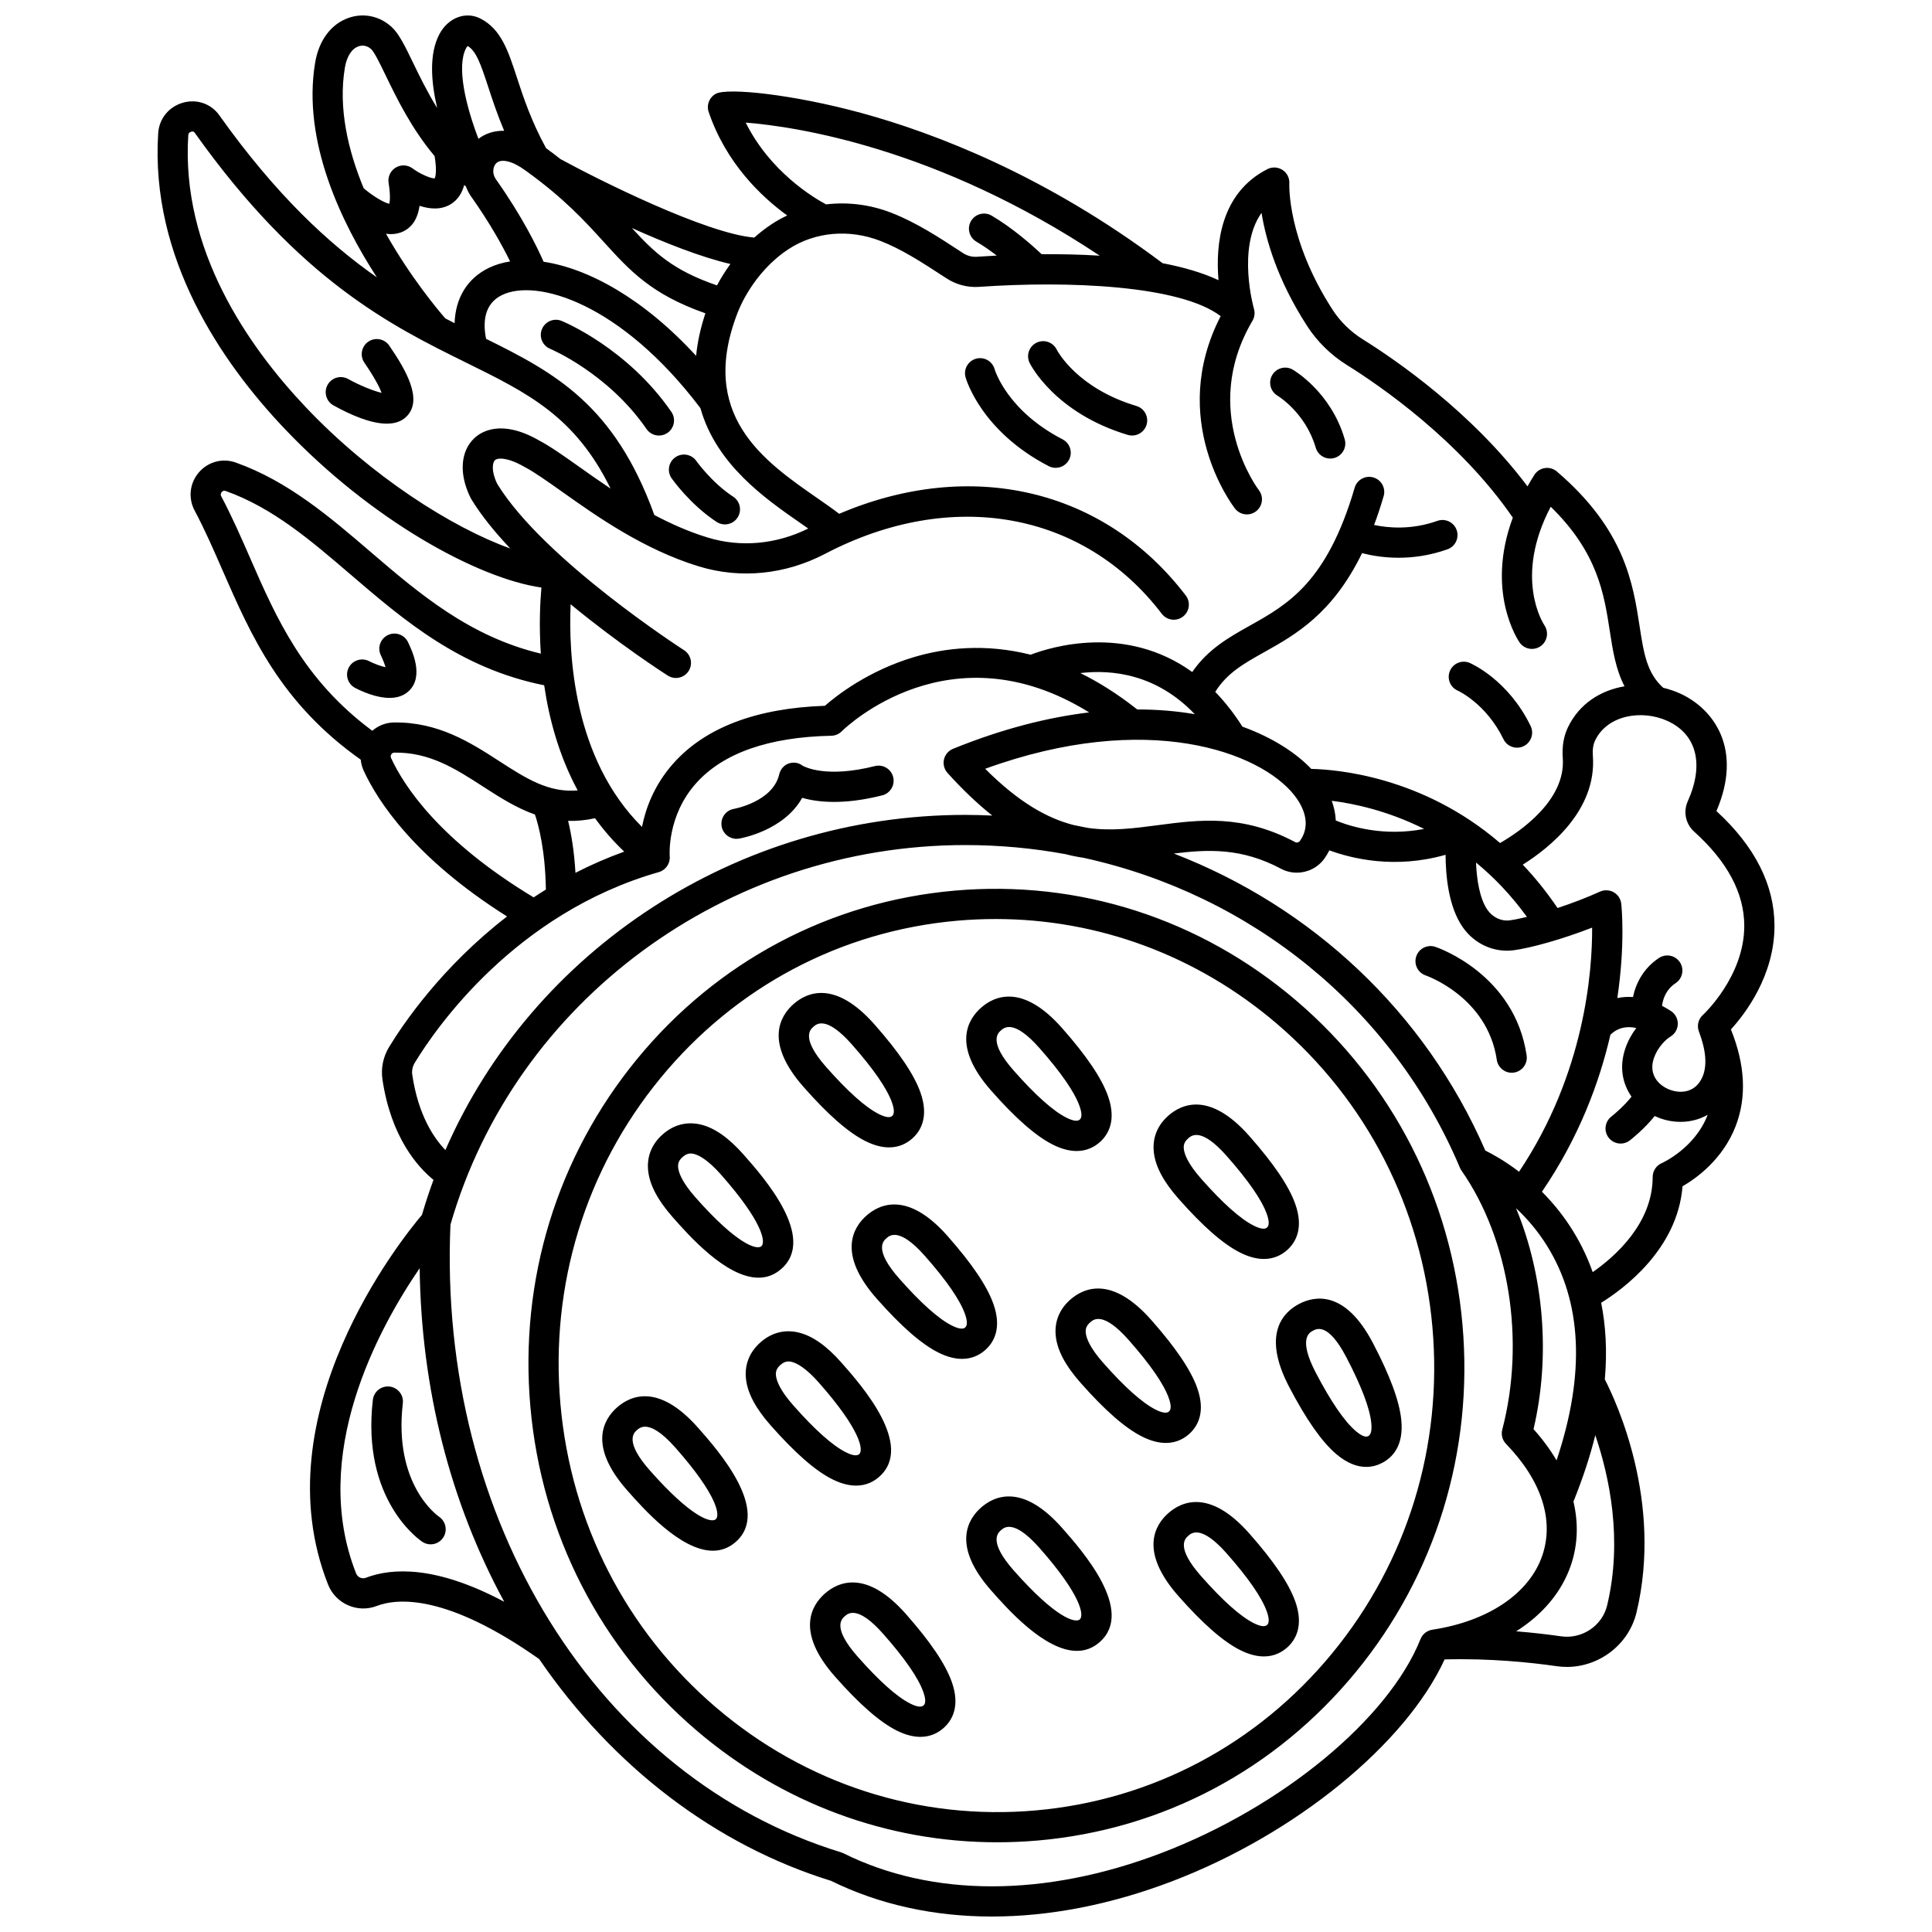 <?xml version="1.0" encoding="UTF-8"?>
<!-- Uploaded to: ICON Repo, www.iconrepo.com, Generator: ICON Repo Mixer Tools -->
<svg width="800px" height="800px" version="1.1" viewBox="144 144 512 512" xmlns="http://www.w3.org/2000/svg">
 <defs>
  <clipPath id="a">
   <path d="m185 148.09h430v503.81h-430z"/>
  </clipPath>
 </defs>
 <g clip-path="url(#a)">
  <path d="m487.57 409.21c-25.43-21.73-57.617-32.098-90.617-29.18-33.004 2.914-62.875 18.754-84.105 44.602-21.215 25.824-31.262 58.555-28.293 92.156 2.965 33.602 18.594 64.066 44 85.777 22.621 19.328 50.574 29.664 79.703 29.66 3.621 0 7.266-0.16 10.91-0.48 33.004-2.914 62.875-18.754 84.105-44.602 21.215-25.824 31.262-58.555 28.293-92.156-2.965-33.602-18.59-64.066-43.996-85.777zm9.527 172.86c-19.855 24.176-47.781 38.988-78.629 41.711-30.84 2.723-60.934-6.973-84.719-27.293-23.809-20.344-38.449-48.895-41.23-80.398s6.633-62.184 26.508-86.379c19.855-24.176 47.781-38.988 78.629-41.711 3.41-0.301 6.809-0.449 10.191-0.449 27.227 0 53.371 9.668 74.527 27.742 23.809 20.344 38.449 48.895 41.23 80.398 2.781 31.504-6.637 62.18-26.508 86.379zm-236.73-36.113c1.809 1.242 2.297 3.719 1.07 5.539-0.773 1.148-2.031 1.77-3.32 1.77-0.75 0-1.512-0.215-2.188-0.66-0.664-0.438-16.215-11.043-13.117-37.645 0.258-2.191 2.242-3.762 4.434-3.508 2.191 0.254 3.766 2.238 3.508 4.434-2.5 21.492 9.117 29.73 9.613 30.07zm74.867-183c-0.363-2.176 1.102-4.231 3.273-4.598 0.168-0.031 10.266-1.891 11.98-9.098 0.316-1.332 1.211-2.473 2.508-2.918 1.277-0.441 2.609-0.266 3.672 0.562 0.547 0.316 6.34 3.371 19.172 0.117 2.144-0.543 4.316 0.754 4.859 2.894 0.543 2.141-0.75 4.316-2.894 4.859-10.246 2.602-17.145 1.828-21.215 0.66-4.867 8.723-16.207 10.719-16.758 10.809-0.223 0.035-0.441 0.055-0.66 0.055-1.918-0.004-3.613-1.387-3.938-3.344zm184.09 34.484c0.703-2.094 2.973-3.219 5.062-2.516 0.855 0.289 21.02 7.305 24.191 28.781 0.324 2.184-1.188 4.219-3.371 4.539-0.195 0.027-0.395 0.043-0.59 0.043-1.949 0-3.656-1.43-3.949-3.414-2.465-16.68-18.668-22.312-18.828-22.367-2.094-0.707-3.223-2.973-2.516-5.066zm-317.2-222.89c-2.184-3.07-5.965-4.379-9.629-3.34-3.742 1.062-6.32 4.231-6.57 8.07-2.156 33.215 16.906 60.805 33.277 78.102 23.227 24.539 51.516 39.934 68.281 42.32-0.348 3.894-0.656 10.121-0.156 17.516-18.898-4.512-32.238-15.918-45.16-26.996-10.73-9.203-21.828-18.719-35.695-23.648-3.492-1.242-7.32-0.223-9.758 2.602-2.449 2.836-2.898 6.797-1.152 10.09 2.723 5.125 5.012 10.367 7.434 15.914 7.547 17.27 15.348 35.105 36.605 50.141 0.098 0.992 0.344 1.977 0.777 2.91 3.66 7.945 13.375 23.109 38 38.641-17.277 13.324-27.555 28.492-31.273 34.609-1.562 2.574-2.188 5.602-1.758 8.531 2.277 15.438 9.402 23.301 13.531 26.664-1.117 3.043-2.137 6.137-3.055 9.281-5.418 6.398-42.715 52.816-24.883 97.965 2.008 5.082 7.777 7.637 12.859 5.688 5.609-2.144 18.664-3.164 43.09 14.059 19.555 28.578 46.82 49.344 77.336 58.766 12.809 6.312 27.266 9.465 42.633 9.465 15.262 0 31.422-3.113 47.75-9.34 32.723-12.48 61.922-36.363 72.227-58.797 11.879-0.324 22.629 0.777 29.723 1.797 0.895 0.129 1.789 0.191 2.672 0.191 8.602 0 16.426-5.934 18.461-14.43 7.035-29.371-5.414-55.984-8.398-61.773 0.668-7.582 0.23-14.328-0.969-20.301 5.926-3.668 20.246-14.191 21.562-30.863 3.656-2.113 10.652-7.113 14.066-15.906 2.973-7.66 2.551-16.285-1.242-25.668 3.812-4.18 11.555-14.293 11.547-27.465-0.004-10.812-5.18-21.043-15.383-30.406 7.047-16.414-0.668-27-9.52-31.102-1.453-0.672-2.996-1.188-4.586-1.57-4.344-3.934-5.156-9.145-6.258-16.312-1.758-11.414-3.941-25.617-21.918-40.996-0.879-0.754-2.043-1.09-3.191-0.918-1.145 0.172-2.16 0.832-2.781 1.809-0.656 1.031-1.25 2.043-1.816 3.043-14.855-19.797-35.121-33.652-43.66-38.973-3.207-2-5.977-4.711-8.004-7.844-12.102-18.684-11.465-33.316-11.457-33.441 0.09-1.434-0.594-2.805-1.793-3.594-1.199-0.789-2.731-0.871-4.012-0.223-12.461 6.34-13.762 20.004-12.965 29.43-4.258-2-9.336-3.453-14.809-4.496-31.043-23.32-60.441-34.5-79.695-39.773-18.145-4.965-35.742-6.82-38.77-5.106-1.391 0.789-2.203 2.359-2.027 3.945 0.031 0.289 0.098 0.578 0.191 0.855 4.648 13.656 14.039 22.516 20.816 27.43-1.363 0.641-2.691 1.367-3.965 2.199-1.746 1.141-3.332 2.379-4.769 3.66-12.773-1.086-40.863-15.09-51.344-20.801-1.207-0.949-2.484-1.914-3.832-2.898-3.949-7.223-6.039-13.57-7.715-18.695-2.352-7.188-4.207-12.863-9.691-15.66-3.922-2.004-8.602-0.195-10.891 4.203-2.723 5.227-2.191 12.555-0.555 19.512-2.672-4.316-4.727-8.562-6.402-12.023-2.137-4.414-3.684-7.602-5.613-9.402-3.137-2.918-7.387-3.852-11.371-2.496-4.688 1.594-7.953 5.926-8.953 11.887-3.5 20.867 7.008 42.508 16.359 56.906-12.719-8.891-26.715-21.793-41.754-42.941zm8.199 117.42c-2.379-5.441-4.836-11.066-7.699-16.461-0.258-0.484-0.066-0.875 0.141-1.113 0.289-0.332 0.637-0.43 1.023-0.289 12.469 4.438 22.523 13.059 33.172 22.188 14.273 12.238 29.035 24.852 51.254 29.309 1.297 8.875 3.922 18.664 8.875 27.863-7.738 0.656-13.672-3.168-20.852-7.805-7.547-4.879-16.137-10.391-27.875-10.199-2.137 0.035-4.133 0.836-5.699 2.199-18.297-13.574-25.434-29.887-32.34-45.691zm91.367 68.867c2.234 3.098 4.797 6.07 7.734 8.852-4.559 1.645-8.867 3.535-12.922 5.617-0.34-5.856-1.137-10.438-1.945-13.766 2.246 0.062 4.613-0.148 7.133-0.703zm-54.055-15.961c-0.199-0.438-0.047-0.793 0.062-0.969 0.129-0.203 0.371-0.449 0.801-0.457 9.312-0.145 16.168 4.246 23.395 8.918 4.398 2.844 8.871 5.731 13.871 7.488 0.949 2.789 2.734 9.402 2.898 19.887-1.102 0.68-2.184 1.367-3.238 2.07-24.949-15.039-34.371-29.523-37.789-36.938zm5.617 83.961c-0.16-1.086 0.078-2.227 0.676-3.211 5.535-9.102 26.555-39.633 64.672-50.512 1.84-0.523 3.047-2.301 2.883-4.207-0.008-0.105-0.816-10.648 7.031-19.387 7.164-7.973 19.211-12.191 35.801-12.539 1.02-0.02 2-0.438 2.727-1.156 1.25-1.23 28.926-27.75 65.594-5.031-10.887 1.309-22.953 4.316-36.078 9.648-1.207 0.492-2.102 1.543-2.394 2.812-0.289 1.27 0.059 2.606 0.93 3.574 4.156 4.602 8.102 8.309 11.871 11.309-2.375-0.109-4.762-0.184-7.16-0.184-60.43 0-114.58 35.703-137.77 88.82-3.039-3.141-7.195-9.223-8.777-19.938zm273.84-58.312c0.023 5.633 0.797 13.801 4.535 19.168 3.113 4.477 8.301 6.816 13.52 6.133 4.481-0.594 12.793-2.883 20.785-6 0.062 11.355-1.875 38.59-19.367 64.691-3.828-2.922-7.137-4.727-8.938-5.606-15.992-36.754-46.008-64.621-82.551-78.715 9.078-1.117 17.922-1.543 28.398 4.027 1.328 0.707 2.766 1.043 4.188 1.043 2.836 0 5.617-1.34 7.356-3.789 0.488-0.691 0.906-1.402 1.277-2.129 5.938 2.188 17.387 5.012 30.797 1.176zm-30.164-14.309c5.883 0.734 14.84 2.629 24.477 7.453-10.734 2.09-19.5-0.629-23.406-2.227-0.082-1.727-0.438-3.481-1.07-5.227zm38.23 16.367c4.699 3.852 9.281 8.594 13.492 14.402-1.789 0.438-3.348 0.75-4.547 0.91-2.246 0.301-4.512-0.766-5.91-2.773-2.09-2.992-2.844-8.086-3.035-12.539zm10.602 91.59c2.773 2.59 5.633 5.848 8.148 9.863 9.387 14.98 10.246 34.117 2.598 56.973-1.664-2.82-3.695-5.594-6.106-8.273 4.562-19.426 2.715-40.836-4.641-58.562zm-57.262-97.324c-0.285 0.402-0.844 0.543-1.266 0.316-13.984-7.438-25.398-5.934-36.441-4.481-6.332 0.832-12.312 1.621-18.586 0.703-1.223-0.262-2.449-0.512-3.68-0.742-7.031-1.801-14.562-6.035-23.445-14.91 43.098-15.652 72.922-4.371 81.891 6.957 2 2.523 4.859 7.465 1.527 12.156zm-43.121-34.84c-5.16-4.078-10.203-7.242-15.078-9.641 8.395-0.988 20.152 0.242 30.332 10.895-4.684-0.805-9.777-1.254-15.254-1.254zm-204.44 230.12c-1.012 0.387-2.16-0.137-2.566-1.16-12.398-31.398 5.898-64.898 16.844-80.879 0.402 31.805 8.047 61.953 22.41 88.398-18-9.602-29.676-9.039-36.688-6.359zm282.63 13.766c-1.402 0.215-2.586 1.152-3.113 2.469-8.477 21.199-36.727 44.52-68.699 56.715-30.789 11.742-60.715 11.758-84.27 0.039-0.195-0.098-0.398-0.18-0.609-0.242-64.395-19.707-106.91-88.059-103.5-166.33 17.07-59.258 73.105-100.6 136.43-100.6 9.047 0 17.945 0.828 26.594 2.418 1.586 0.414 3.141 0.723 4.676 0.945 44.473 9.707 81.945 39.824 99.82 82.152 0.109 0.258 0.242 0.504 0.402 0.73 12.719 18.227 16.965 45.18 10.82 68.664-0.355 1.352 0.023 2.793 1 3.797 9.367 9.66 12.789 20.133 9.637 29.496-3.406 10.109-14.32 17.492-29.191 19.746zm46.34-6.441c-1.293 5.391-6.664 8.988-12.215 8.184-3.285-0.473-7.328-0.961-11.887-1.328 7.043-4.449 12.129-10.477 14.531-17.602 1.816-5.391 1.988-11.09 0.645-16.781 2.519-6.234 4.43-12.098 5.789-17.594 3.676 10.793 7.332 27.605 3.137 45.121zm26.613-129.95c-3.379 8.816-12.047 12.699-12.117 12.73-1.473 0.629-2.426 2.074-2.426 3.676 0 12.387-10.117 21.195-15.895 25.215-3.266-9.242-8.375-16.219-13.453-21.305 9.855-14.414 15.25-29.039 18.141-41.582 0.98-1.016 3.195-2.625 6.859-1.801-1.145 1.512-2.168 3.301-2.871 5.328-1.723 4.984-0.766 9.457 1.613 12.855-1.82 2.305-4.332 4.492-5.344 5.277-1.742 1.352-2.062 3.863-0.711 5.606 0.789 1.016 1.969 1.551 3.164 1.551 0.855 0 1.719-0.273 2.445-0.836 0.465-0.363 3.84-3.027 6.59-6.465 0.363 0.172 0.73 0.332 1.102 0.477 1.816 0.699 3.781 1.07 5.746 1.07 2.484 0 4.973-0.602 7.188-1.875-0.012 0.02-0.023 0.047-0.031 0.078zm-10.535-104.41c7.688 3.562 9.668 11.5 5.297 21.234-1.254 2.789-0.574 6.027 1.684 8.059 8.789 7.902 13.258 16.281 13.285 24.902 0.039 13.504-10.855 23.578-10.961 23.676-1.227 1.102-1.645 2.844-1.062 4.387 1.891 4.996 2.219 9.02 0.973 11.961-1.824 4.32-5.844 4.562-8.727 3.457-2.879-1.102-5.695-3.965-4.164-8.387 0.98-2.836 3.152-4.949 4.371-5.672 1.188-0.707 1.926-1.973 1.953-3.352 0.027-1.379-0.656-2.676-1.812-3.43-0.805-0.523-1.594-0.98-2.367-1.383 0.238-1.824 1.059-4.328 3.598-6 1.844-1.215 2.356-3.691 1.141-5.539-1.215-1.848-3.691-2.356-5.539-1.141-4.031 2.652-6.106 6.59-6.898 10.359-1.484-0.105-2.871 0.004-4.148 0.27 2.133-14.273 1.129-24.188 1.039-25.008-0.141-1.27-0.883-2.398-1.996-3.035-1.113-0.633-2.461-0.695-3.629-0.168-3.602 1.633-7.539 3.121-11.258 4.348-2.918-4.316-6.016-8.129-9.219-11.492 7.215-4.531 19.637-14.48 18.582-28.801-0.121-1.645 0.078-3.027 0.59-4.102 3.297-6.894 12.625-8.227 19.27-5.144zm-244.37-158.61c13.352 1.062 50.82 6.656 93.824 35.273-5.273-0.332-10.508-0.426-15.371-0.387-2.449-2.297-7.715-6.969-13.262-10.223-1.906-1.121-4.352-0.48-5.473 1.422-1.121 1.902-0.48 4.356 1.422 5.473 1.852 1.086 3.699 2.387 5.394 3.684-1.918 0.098-3.68 0.207-5.242 0.316-1.289 0.094-2.602-0.254-3.695-0.973-6.332-4.152-12.312-8.078-18.988-10.68-5.633-2.195-11.586-2.91-17.301-2.227-3.289-1.75-14.793-8.605-21.309-21.68zm-2.004 50.059c0.035-0.102 3.785-10.262 13.41-16.551 6.969-4.559 16.051-5.359 24.297-2.148 5.484 2.137 10.492 5.312 17.512 9.914 2.547 1.668 5.613 2.477 8.641 2.262 23.426-1.637 53.23-0.469 64.02 7.758-14.09 27.301 3.023 50.004 3.785 50.988 1.352 1.746 3.859 2.07 5.609 0.715 1.746-1.352 2.066-3.859 0.715-5.609-0.16-0.207-15.812-20.934-1.68-44.863 0.562-0.949 0.703-2.098 0.395-3.156-0.055-0.191-4.582-16.168 2.008-25.441 1.121 6.961 4.141 17.715 12.105 30.016 2.664 4.109 6.289 7.664 10.484 10.281 8.641 5.383 29.867 19.914 44 40.469-7.269 19.551 1.352 32.441 1.793 33.074 1.25 1.809 3.711 2.25 5.527 1.02 1.816-1.234 2.289-3.715 1.07-5.543-0.363-0.543-8.195-12.684 1.656-31.441 12.453 12.148 14.141 23.113 15.645 32.883 0.801 5.203 1.582 10.211 3.914 14.703-6.223 1.051-11.961 4.527-15.012 10.902-1.121 2.348-1.578 5.082-1.352 8.137 0.828 11.207-11.398 19.484-16.621 22.492-20.523-17.645-43.277-19.496-50.027-19.641-4.035-4.231-10.188-8.27-18.25-11.199-2.277-3.586-4.695-6.633-7.203-9.211 3.137-5.016 7.566-7.496 13.004-10.539 8.234-4.609 18.062-10.121 25.906-26.23 2.328 0.605 5.668 1.223 9.668 1.223 3.836 0 8.266-0.566 12.973-2.242 2.078-0.742 3.164-3.027 2.426-5.109-0.742-2.082-3.035-3.164-5.109-2.426-6.906 2.461-13.098 1.871-16.77 1.09 0.883-2.359 1.73-4.894 2.531-7.633 0.621-2.117-0.594-4.34-2.715-4.961-2.117-0.617-4.34 0.594-4.961 2.715-7.359 25.129-17.781 30.961-27.859 36.598-5.434 3.043-11.02 6.18-15.188 12.246-17.715-12.758-37.504-6.621-42.828-4.586-12.152-3.055-22.758-1.781-30.805 0.602-12.246 3.625-20.691 10.285-23.711 12.934-18.207 0.633-31.719 5.769-40.18 15.281-5.102 5.734-7.336 11.961-8.297 16.816-18.238-18.113-19.492-45.812-18.91-59 12.777 10.551 24.855 18.336 25.742 18.902 0.668 0.43 1.414 0.633 2.152 0.633 1.316 0 2.606-0.648 3.371-1.84 1.191-1.859 0.648-4.332-1.211-5.523-0.371-0.238-37.191-23.977-49.504-44.07-1.66-3.434-1.262-5.676-0.605-6.293 0.715-0.672 3.367-0.77 7.723 1.734 0.047 0.027 0.094 0.055 0.145 0.078 2.574 1.344 5.988 3.766 9.941 6.57 9.109 6.461 21.59 15.309 36.266 19.785 11.012 3.356 22.883 2.164 33.434-3.352 33.449-17.5 68.469-11.258 89.211 15.902 1.34 1.758 3.848 2.09 5.602 0.75 1.754-1.34 2.09-3.848 0.75-5.602-21.68-28.391-57.074-36.473-91.848-21.648-1.781-1.363-3.773-2.75-5.856-4.195-14.121-9.805-31.695-22.004-20.984-49.305 0.023-0.031 0.043-0.078 0.055-0.113zm-22.207 53.93c-10.523-29.137-26.312-37.656-44.59-46.684-0.855-4.273-0.582-9.27 4.231-11.605 9.109-4.426 31.387 1.992 52.574 29.969 4.18 14.961 17.293 24.07 26.379 30.379 0.746 0.52 1.48 1.031 2.195 1.531-8.477 4.195-17.883 5.055-26.602 2.398-4.973-1.516-9.73-3.625-14.188-5.988zm20.16-66.516c-1.523 2.09-2.691 4.051-3.551 5.676-11.723-4.031-16.566-8.672-22.551-15.203 8.684 3.902 18.32 7.731 26.102 9.527zm-54.285-24.758c10.203 7.328 15.777 13.469 20.699 18.887 6.996 7.703 12.633 13.906 26.961 18.941-1.336 4.016-2.125 7.766-2.461 11.277-13.957-15.23-28.645-23.184-40.418-24.938-1.641-3.746-5.574-11.883-12.676-21.91-1.043-1.508-0.742-3.359 0.133-4.211 1.34-1.301 4.371-0.547 7.762 1.953zm-15.777-32.398c0.156-0.301 0.324-0.496 0.449-0.613 2.242 1.355 3.434 4.731 5.438 10.863 1.105 3.383 2.387 7.269 4.219 11.605-2.773-0.066-5.09 0.801-6.816 2.133-3.324-8.711-5.852-19.074-3.289-23.988zm-3.988 41.273c1.914-1.199 2.957-3.031 3.5-5.031 0.145 0.117 0.293 0.23 0.441 0.344 0.34 0.922 0.793 1.816 1.375 2.656 5.039 7.117 8.383 13.219 10.359 17.238-2.062 0.32-3.953 0.891-5.644 1.711-5.723 2.777-8.867 8.023-9.07 14.652-0.812-0.414-1.633-0.832-2.461-1.266-1.863-2.137-9.156-10.801-15.727-22.441 0.441 0.062 0.883 0.105 1.32 0.105 1.227 0 2.43-0.258 3.555-0.867 2.594-1.402 3.66-4 4.019-6.637 2.699 0.883 5.75 1.156 8.332-0.465zm-23.133-4.184c-4.184-10.113-6.769-21.305-4.981-31.98 0.5-2.969 1.824-5.023 3.641-5.641 1.172-0.398 2.394-0.113 3.352 0.781 0.836 0.777 2.445 4.102 3.863 7.031 2.871 5.934 6.777 13.98 12.922 21.285 0.648 3.961 0.215 5.481 0.031 5.902-1.086 0.055-3.883-1.168-5.891-2.648-1.305-0.969-3.07-1.051-4.457-0.207-1.391 0.844-2.133 2.445-1.875 4.051 0.523 3.269 0.348 4.867 0.184 5.543-1.438-0.289-4.367-2.062-6.789-4.117zm27.172 46.219c16.383 8.07 28.871 14.234 38.258 33.371-2.965-1.977-5.715-3.922-8.191-5.68-4.16-2.949-7.758-5.5-10.793-7.098-9.957-5.699-15.285-2.312-17.117-0.59-3.723 3.504-4.109 9.562-1.004 15.82 0.051 0.102 0.105 0.199 0.164 0.297 2.641 4.348 6.258 8.785 10.355 13.121-15.422-5.512-36.902-19.172-54.215-37.469-15.285-16.137-33.082-41.746-31.113-72.082 0.039-0.598 0.504-0.816 0.777-0.895 0.609-0.176 0.84 0.152 0.93 0.277 27.891 39.223 52.32 51.258 71.949 60.926zm-36.734 5.879c1.074-1.93 3.504-2.625 5.434-1.555 3.078 1.707 6.68 3.164 8.883 3.676-0.539-1.422-1.773-3.91-4.574-8-1.25-1.82-0.781-4.312 1.039-5.559 1.824-1.25 4.312-0.781 5.559 1.039 4.606 6.727 8.777 14.191 4.773 18.586-1.359 1.492-3.254 2.098-5.422 2.098-4.309 0-9.695-2.371-14.141-4.844-1.93-1.078-2.625-3.512-1.551-5.441zm90.078 12.727c-0.691 0.477-1.48 0.707-2.266 0.707-1.27 0-2.519-0.605-3.297-1.73-10.188-14.793-25.387-21.191-25.539-21.254-2.039-0.844-3.016-3.176-2.176-5.215 0.84-2.039 3.168-3.019 5.207-2.184 0.711 0.289 17.508 7.293 29.094 24.113 1.25 1.82 0.793 4.312-1.023 5.562zm13.027 23.605c-6.977-4.555-11.738-11.285-11.938-11.566-1.266-1.809-0.828-4.301 0.98-5.57 1.809-1.266 4.301-0.828 5.566 0.973 0.062 0.086 4.129 5.785 9.766 9.469 1.848 1.207 2.367 3.684 1.164 5.535-0.77 1.176-2.047 1.812-3.352 1.812-0.758-0.004-1.516-0.211-2.188-0.652zm-81.52 44.75c-1.426 1.379-3.262 1.879-5.172 1.879-3.477 0-7.191-1.652-9.098-2.637-1.961-1.012-2.731-3.426-1.715-5.387 1.012-1.961 3.422-2.727 5.383-1.719 1.406 0.719 3.137 1.344 4.367 1.613-0.195-0.707-0.562-1.738-1.258-3.199-0.949-1.992-0.102-4.379 1.891-5.328 1.992-0.953 4.379-0.102 5.328 1.891 1.062 2.227 4.289 9 0.273 12.887zm164.46-86.891c-0.977-1.98-0.164-4.375 1.816-5.356 1.973-0.977 4.359-0.172 5.344 1.793 0.234 0.461 5.441 10.262 21.148 14.977 2.113 0.633 3.312 2.863 2.68 4.977-0.52 1.73-2.109 2.852-3.828 2.852-0.379 0-0.77-0.055-1.152-0.168-19.258-5.781-25.742-18.531-26.008-19.074zm-16.98 3.812c-0.598-2.129 0.645-4.332 2.769-4.93s4.316 0.637 4.922 2.75c0.152 0.516 3.469 11.098 18.023 18.617 1.961 1.012 2.731 3.426 1.719 5.387-0.711 1.375-2.106 2.164-3.555 2.164-0.617 0-1.246-0.145-1.832-0.445-17.859-9.23-21.883-22.965-22.047-23.543zm81.266-0.59c1.113-1.898 3.539-2.547 5.441-1.445 0.414 0.238 10.16 5.996 13.773 18.453 0.613 2.121-0.605 4.34-2.727 4.953-0.371 0.105-0.746 0.16-1.117 0.16-1.734 0-3.332-1.137-3.84-2.887-2.691-9.277-10.043-13.727-10.117-13.773-1.887-1.117-2.523-3.562-1.414-5.461zm-110.29 294.3c2.742 0 4.754-1.117 6.133-2.332 9.395-8.293-4.676-24.227-9.973-30.227-3.977-4.504-7.695-7.121-11.367-8.008-3.684-0.887-7.188 0.012-10.121 2.602-2.934 2.59-4.262 5.953-3.836 9.723 0.422 3.758 2.562 7.769 6.535 12.273 6.481 7.344 11.82 12.016 16.324 14.281 2.43 1.215 4.519 1.688 6.305 1.688zm-16.633-21.27c-3.504-3.969-4.43-6.473-4.586-7.879-0.129-1.152 0.211-1.973 1.18-2.828 0.715-0.633 1.371-0.93 2.121-0.93 0.266 0 0.539 0.035 0.832 0.105 1.371 0.332 3.746 1.559 7.246 5.527 11.133 12.609 11.848 17.902 10.676 18.941-0.609 0.535-1.805 0.367-3.547-0.512-3.519-1.766-8.207-5.949-13.922-12.426zm-31.91-49.816c4.242 4.805 14.113 15.984 22.699 15.984 2.133 0 4.188-0.691 6.059-2.34 9.395-8.293-4.676-24.23-9.973-30.227-3.977-4.5-7.695-7.121-11.367-8.008-3.684-0.887-7.188 0.012-10.121 2.602-2.934 2.59-4.262 5.949-3.836 9.719 0.422 3.75 2.562 7.766 6.539 12.27zm2.586-16c0.004 0 0.004 0 0 0 0.719-0.633 1.371-0.93 2.121-0.93 0.262 0 0.539 0.035 0.832 0.105 1.371 0.332 3.746 1.559 7.246 5.527 11.133 12.609 11.848 17.902 10.676 18.941-1.18 1.039-6.34-0.332-17.473-12.941-3.504-3.969-4.43-6.473-4.586-7.879-0.125-1.148 0.219-1.969 1.184-2.824zm48.398-4.242c2.43 1.223 4.519 1.695 6.305 1.695 2.742 0 4.754-1.117 6.133-2.332 2.269-2.004 4.488-5.758 2.176-12.262-1.691-4.746-5.664-10.625-12.145-17.969-10.523-11.922-17.98-8.508-21.488-5.41s-7.82 10.074 2.703 21.992c6.477 7.348 11.812 12.02 16.316 14.285zm-13.734-30.277c0.84-0.742 3.398-3 10.203 4.707 5.715 6.473 9.285 11.641 10.605 15.355 0.656 1.84 0.676 3.043 0.066 3.582-0.609 0.539-1.805 0.367-3.547-0.512-3.523-1.773-8.207-5.957-13.922-12.43-6.801-7.699-4.25-9.961-3.406-10.703zm63.441 31.238c2.43 1.223 4.519 1.695 6.305 1.695 2.742 0 4.754-1.117 6.133-2.332 2.269-2.004 4.488-5.758 2.176-12.262-1.691-4.746-5.664-10.625-12.145-17.969-10.523-11.922-17.98-8.508-21.488-5.41-3.508 3.098-7.82 10.074 2.703 21.992 6.477 7.348 11.816 12.016 16.316 14.285zm-13.73-30.281c0.84-0.742 3.398-3 10.203 4.707 5.715 6.473 9.285 11.641 10.605 15.355 0.656 1.84 0.676 3.043 0.066 3.582-0.609 0.539-1.805 0.367-3.547-0.512-3.523-1.773-8.207-5.957-13.922-12.43-6.805-7.699-4.25-9.957-3.406-10.703zm47.039 44.609c6.481 7.344 11.82 12.016 16.324 14.281 2.43 1.223 4.519 1.695 6.305 1.695 2.742 0 4.754-1.117 6.129-2.332 2.269-2.004 4.492-5.758 2.176-12.262-1.688-4.746-5.664-10.625-12.145-17.969-10.523-11.922-17.98-8.508-21.488-5.41-2.934 2.59-4.262 5.953-3.836 9.723 0.422 3.758 2.559 7.769 6.535 12.273zm2.59-16c0.84-0.742 3.402-3 10.203 4.707 5.715 6.473 9.285 11.641 10.605 15.355 0.656 1.84 0.676 3.043 0.066 3.582-0.609 0.539-1.805 0.367-3.547-0.512-3.523-1.773-8.211-5.957-13.922-12.43-3.504-3.969-4.43-6.473-4.586-7.879-0.133-1.148 0.207-1.969 1.18-2.824zm48.941 54.273c-7.371-14.09-15.43-12.555-19.574-10.383-4.144 2.172-10 7.914-2.625 22.004 4.543 8.68 8.613 14.488 12.441 17.762 3.004 2.566 5.699 3.426 7.957 3.426 1.684 0 3.125-0.477 4.269-1.078 2.684-1.402 5.734-4.519 5.039-11.387-0.512-5.016-2.965-11.668-7.508-20.344zm-1.242 24.645c-0.727 0.383-1.84-0.074-3.32-1.344-3-2.562-6.551-7.742-10.555-15.395-4.766-9.105-1.746-10.691-0.75-11.211 0.992-0.52 4.016-2.106 8.785 7.008 4.004 7.648 6.238 13.52 6.637 17.445 0.191 1.945-0.074 3.121-0.797 3.496zm-99.352-35.055c-1.688-4.746-5.664-10.625-12.145-17.969-10.523-11.922-17.98-8.508-21.488-5.41-3.508 3.098-7.82 10.074 2.703 21.996 6.484 7.344 11.824 12.016 16.324 14.281 2.43 1.223 4.519 1.691 6.305 1.691 2.742 0 4.754-1.117 6.129-2.332 2.269-2 4.488-5.754 2.172-12.258zm-7.465 6.266c-0.613 0.539-1.805 0.363-3.547-0.512-3.523-1.773-8.207-5.957-13.922-12.43-6.805-7.707-4.246-9.965-3.406-10.707 0.844-0.742 3.398-3 10.203 4.707 5.715 6.473 9.285 11.641 10.605 15.355 0.656 1.844 0.676 3.047 0.066 3.586zm59.301 28.273c2.269-2.004 4.488-5.758 2.176-12.262-1.688-4.746-5.664-10.625-12.145-17.969-10.523-11.922-17.98-8.508-21.488-5.41-2.934 2.59-4.262 5.953-3.836 9.723 0.422 3.758 2.562 7.769 6.535 12.273 6.481 7.344 11.82 12.016 16.324 14.281 2.43 1.223 4.519 1.695 6.305 1.695 2.742 0 4.754-1.117 6.129-2.332zm-8.84-6.504c-3.523-1.773-8.211-5.957-13.922-12.43-3.504-3.969-4.43-6.473-4.586-7.879-0.129-1.152 0.211-1.973 1.18-2.828 0.84-0.746 3.402-2.996 10.203 4.707 5.715 6.473 9.285 11.641 10.605 15.355 0.656 1.84 0.676 3.043 0.066 3.582-0.609 0.543-1.805 0.367-3.547-0.508zm24.852 32.852c-10.523-11.922-17.98-8.508-21.488-5.41-3.508 3.098-7.82 10.074 2.703 21.996 6.484 7.344 11.82 12.012 16.324 14.281 2.43 1.223 4.519 1.691 6.305 1.691 2.742 0 4.754-1.117 6.129-2.332 2.269-2.004 4.488-5.758 2.176-12.262-1.695-4.746-5.668-10.621-12.148-17.965zm4.68 24.234c-0.609 0.535-1.805 0.367-3.547-0.512-3.523-1.773-8.211-5.957-13.922-12.43-6.805-7.707-4.246-9.965-3.406-10.707s3.402-3 10.203 4.707c5.715 6.473 9.285 11.641 10.605 15.355 0.652 1.84 0.676 3.047 0.066 3.586zm-75.797-31.125c-3.508 3.098-7.82 10.074 2.703 21.992 4.242 4.805 14.109 15.984 22.699 15.984 2.133 0 4.191-0.691 6.059-2.344 9.391-8.293-4.676-24.227-9.973-30.227-10.527-11.918-17.98-8.5-21.488-5.406zm26.168 29.641c-1.18 1.035-6.34-0.332-17.473-12.941-6.805-7.707-4.246-9.965-3.406-10.707 0.352-0.312 1.004-0.887 2.144-0.887 1.582 0 4.102 1.113 8.059 5.594 11.133 12.609 11.852 17.906 10.676 18.941zm-46.082-1.434c-10.523-11.922-17.98-8.508-21.488-5.41-3.508 3.098-7.82 10.074 2.703 21.996 6.484 7.344 11.824 12.016 16.324 14.281 2.43 1.223 4.519 1.691 6.305 1.691 2.742 0 4.754-1.117 6.129-2.332 2.269-2.004 4.488-5.758 2.176-12.262-1.691-4.742-5.664-10.621-12.148-17.965zm4.68 24.234c-0.613 0.539-1.805 0.363-3.547-0.512-3.523-1.773-8.207-5.957-13.922-12.43-6.805-7.707-4.246-9.965-3.406-10.707 0.84-0.742 3.402-3 10.203 4.707 5.715 6.473 9.285 11.641 10.605 15.355 0.656 1.84 0.68 3.047 0.066 3.586zm-81.227-78.984c-3.508 3.098-7.82 10.074 2.703 21.992 4.242 4.805 14.109 15.984 22.699 15.984 2.133 0 4.188-0.691 6.059-2.34 9.395-8.293-4.676-24.23-9.973-30.227-10.523-11.926-17.98-8.508-21.488-5.41zm26.168 29.641c-1.18 1.039-6.34-0.328-17.473-12.941-6.805-7.707-4.246-9.965-3.406-10.707 0.352-0.312 1.004-0.887 2.144-0.887 1.582 0 4.102 1.113 8.059 5.594 11.133 12.609 11.852 17.902 10.676 18.941zm199.8-226.94c0.414 0.18 10.199 4.469 16.137 16.719 0.965 1.984 0.133 4.379-1.852 5.344-0.562 0.273-1.156 0.402-1.742 0.402-1.484 0-2.91-0.828-3.602-2.254-4.574-9.434-12.012-12.82-12.082-12.852-2.031-0.867-2.973-3.219-2.106-5.246 0.867-2.039 3.215-2.984 5.246-2.113z"/>
 </g>
</svg>